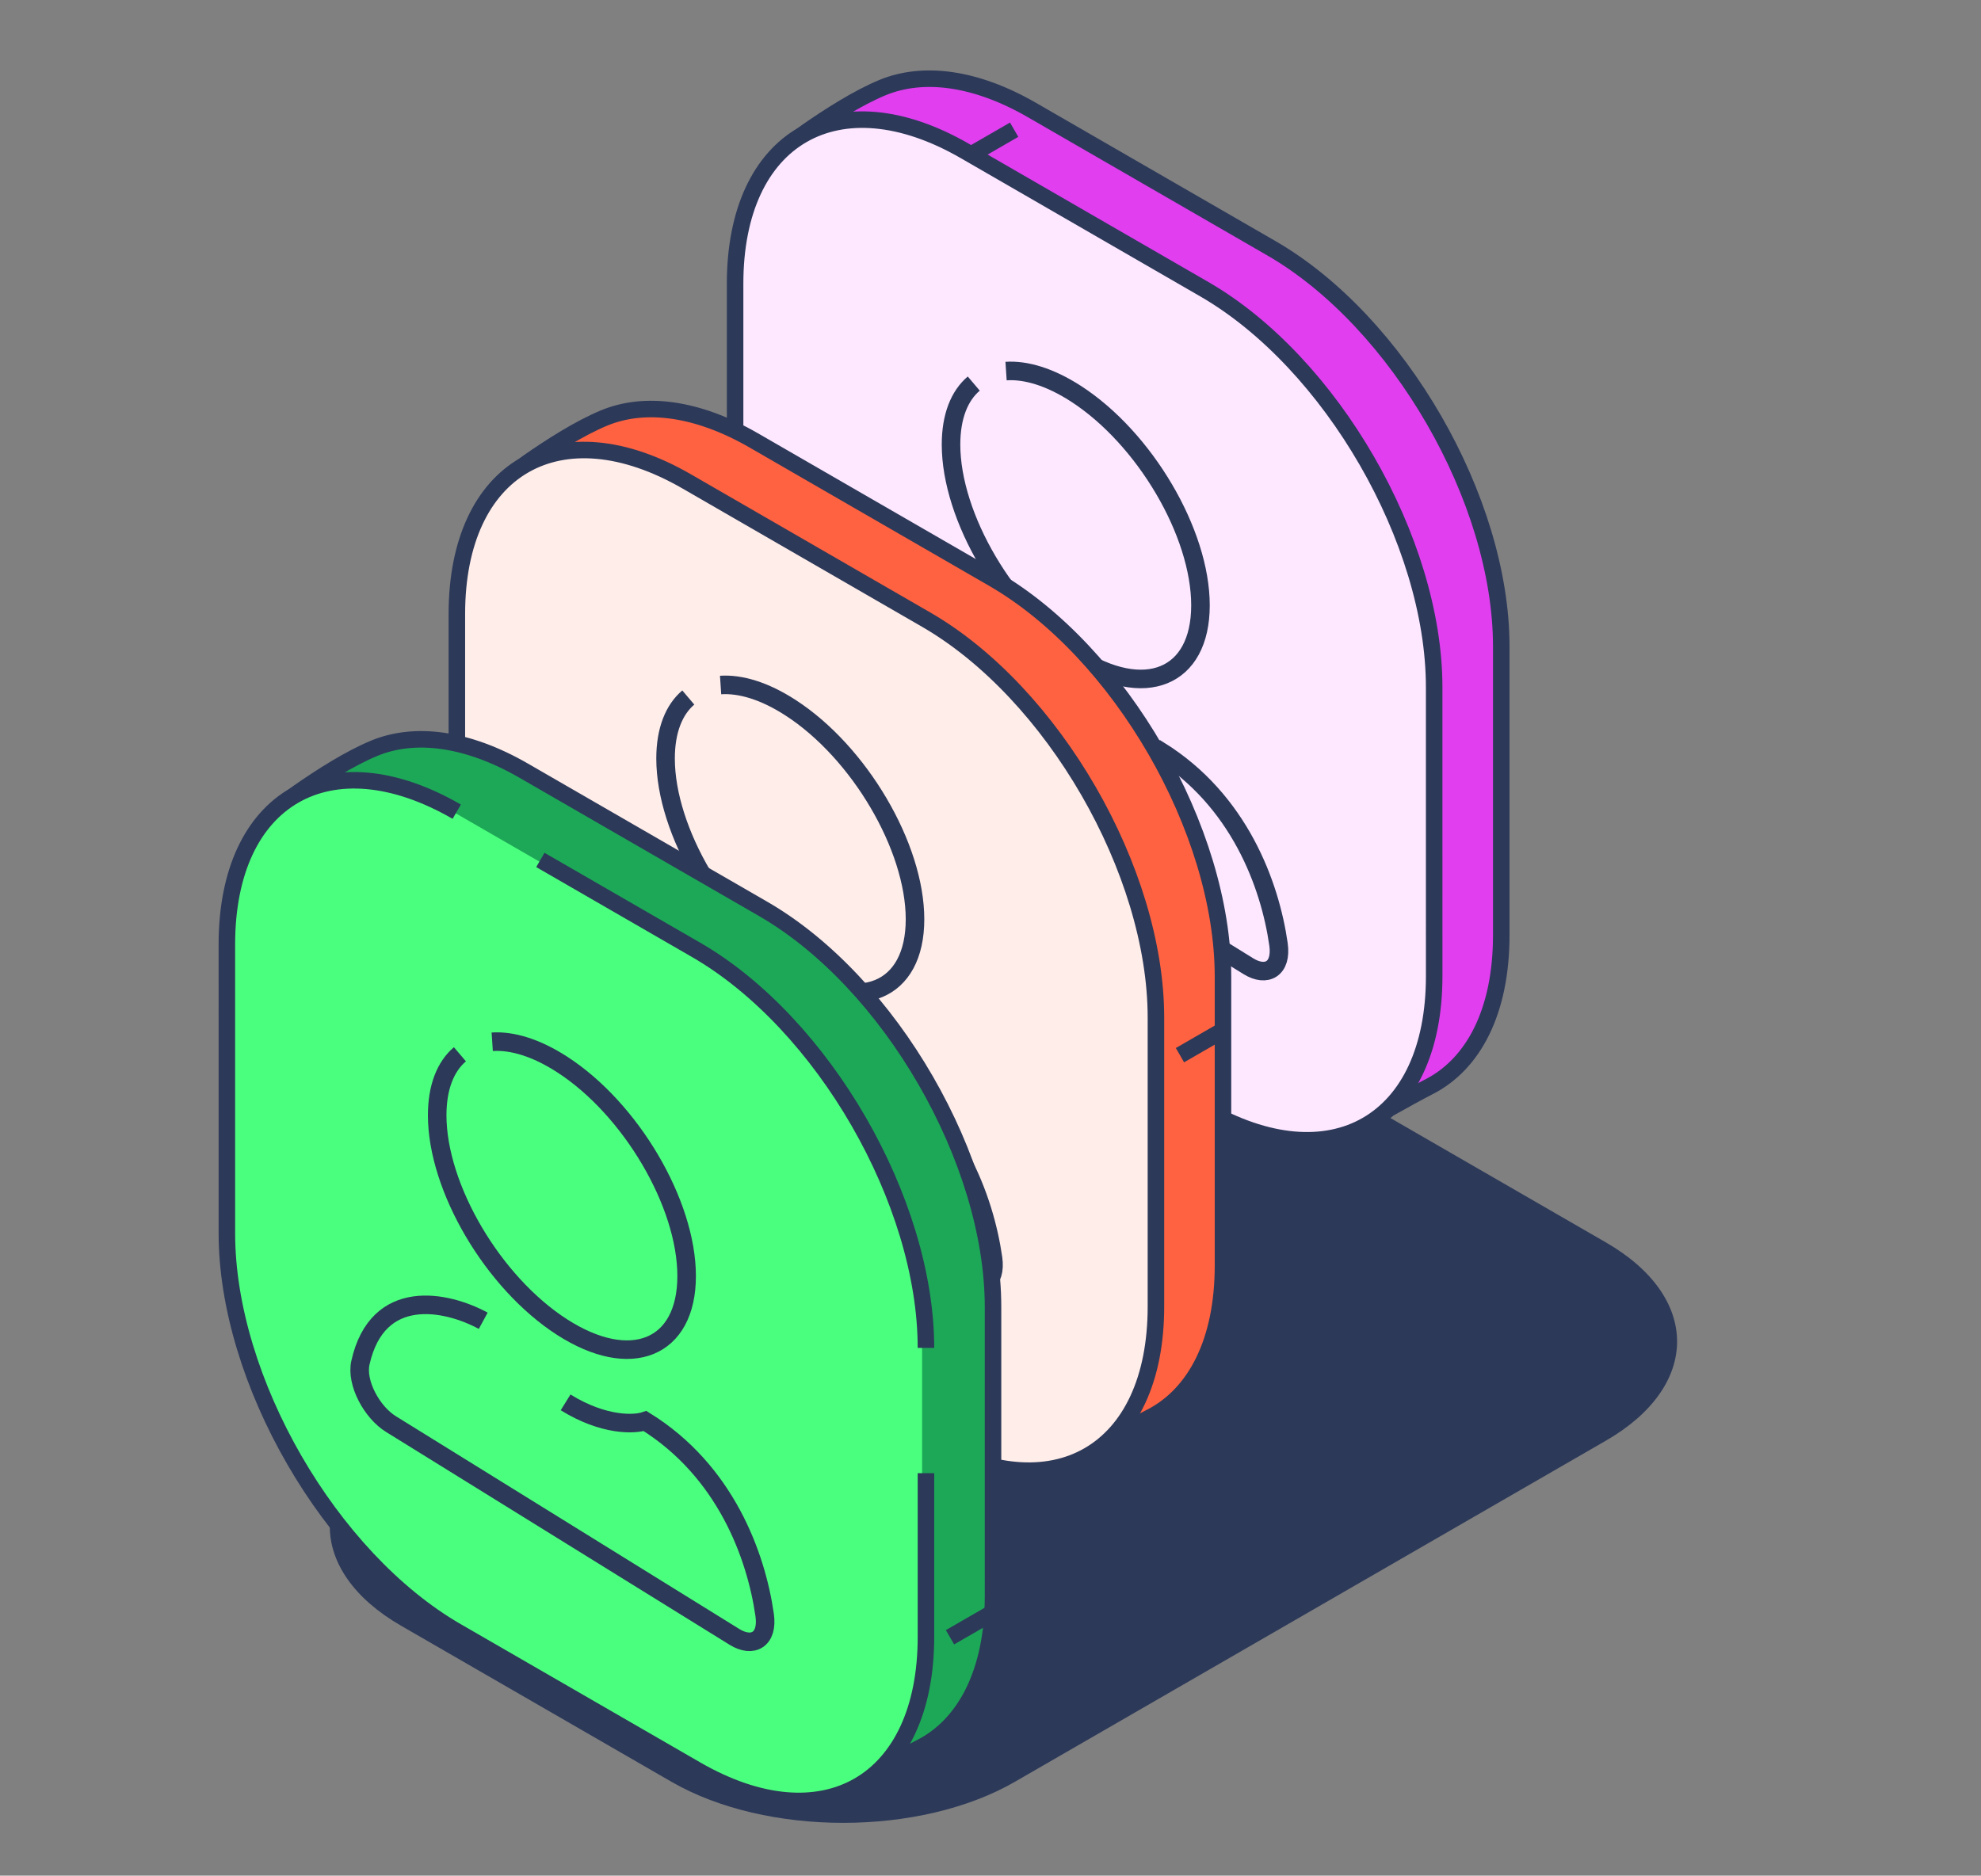 <svg width="151" height="143" viewBox="0 0 151 143" fill="none" xmlns="http://www.w3.org/2000/svg">
<rect x="0" y="0" width="151" height="143" fill="#808080" stroke="none"/>
<g clip-path="url(#clip0_2260_2425)">
<path d="M75.617 82.819C82.844 78.646 94.562 78.646 101.789 82.819L122.413 94.725C129.641 98.897 129.641 105.662 122.413 109.834L77.356 135.846C70.129 140.018 58.411 140.018 51.184 135.846L30.56 123.94C23.333 119.767 23.333 113.002 30.56 108.83L75.617 82.819Z" fill="#2C3959"/>
<path d="M78.671 8.393C74.319 5.881 70.337 5.414 67.273 6.677C63.524 8.224 58.485 12.282 58.485 12.282L61.15 40.539C61.15 51.713 68.996 65.302 78.673 70.89L103.993 85.585C103.993 85.585 107.443 83.612 108.928 82.854C112.319 81.122 114.436 77.11 114.436 71.305L114.435 49.277C114.435 38.102 106.589 24.513 96.912 18.925L78.671 8.393Z" fill="#E03EEF"/>
<path d="M78.668 8.393C74.315 5.881 70.334 5.414 67.27 6.677C65.395 7.451 63.198 8.852 61.47 10.059C59.564 11.391 58.613 13.674 58.831 15.99L61.146 40.539C61.147 51.713 68.992 65.302 78.67 70.89L103.99 85.585C103.99 85.585 107.44 83.612 108.925 82.854C112.316 81.122 114.432 77.11 114.432 71.305L114.432 49.277C114.431 38.102 106.586 24.513 96.908 18.925L78.668 8.393Z" stroke="#2C3959" stroke-width="1.259"/>
<path d="M77.302 9.889L74.225 11.665" stroke="#2C3959" stroke-width="1.259"/>
<path d="M73.261 11.515C63.584 5.927 55.739 10.457 55.739 21.631L55.74 43.66C55.74 54.835 63.586 68.424 73.263 74.011L82.316 79.239C82.316 79.239 83.224 79.763 91.504 84.543C101.181 90.131 109.026 85.602 109.026 74.427L109.025 52.398C109.025 41.224 101.179 27.635 91.502 22.047L73.261 11.515Z" fill="#FDE8FF"/>
<path d="M74.224 29.244C73.132 30.17 72.491 31.745 72.491 33.892C72.491 39.423 76.748 46.651 81.998 50.036C87.249 53.421 91.505 51.682 91.505 46.151C91.505 40.62 87.249 33.393 81.998 30.007C80.03 28.739 78.202 28.19 76.686 28.29" stroke="#2C3959" stroke-width="1.414"/>
<path d="M76.001 49.56C73.195 48.039 67.944 46.937 66.64 52.758C66.295 54.295 67.514 56.536 68.961 57.432L95.15 73.661C96.548 74.528 97.721 73.869 97.452 71.992C96.803 67.46 94.466 61.003 88.338 57.205C87.53 57.481 85.187 57.583 82.279 55.781" stroke="#2C3959" stroke-width="1.414"/>
<path d="M73.554 11.515C63.877 5.927 56.032 10.457 56.032 21.631L56.033 43.66C56.033 54.835 63.879 68.424 73.556 74.011L82.609 79.239L91.797 84.543C101.474 90.131 109.319 85.602 109.319 74.427L109.318 61.946L109.318 52.398C109.318 41.224 101.472 27.635 91.795 22.047L73.554 11.515Z" stroke="#2C3959" stroke-width="1.259"/>
<path d="M57.46 33.578C53.108 31.066 49.126 30.599 46.062 31.863C42.313 33.409 37.274 37.467 37.274 37.467L39.939 65.724C39.939 76.898 47.785 90.487 57.462 96.075L82.782 110.77C82.782 110.77 86.232 108.797 87.717 108.039C91.108 106.307 93.225 102.295 93.225 96.49L93.224 74.462C93.224 63.287 85.378 49.698 75.701 44.111L57.46 33.578Z" fill="#FF6240"/>
<path d="M57.457 33.578C53.105 31.066 49.123 30.599 46.059 31.863C44.184 32.636 41.987 34.037 40.259 35.244C38.353 36.577 37.402 38.859 37.621 41.175L39.935 65.724C39.936 76.898 47.781 90.487 57.459 96.075L82.779 110.77C82.779 110.77 86.229 108.797 87.714 108.039C91.105 106.307 93.222 102.295 93.221 96.49L93.221 74.462C93.22 63.287 85.375 49.698 75.697 44.111L57.457 33.578Z" stroke="#2C3959" stroke-width="1.259"/>
<path d="M93.019 78.67L89.941 80.447" stroke="#2C3959" stroke-width="1.259"/>
<path d="M52.051 36.7C42.374 31.112 34.529 35.642 34.529 46.816L34.53 68.845C34.53 80.02 42.376 93.609 52.053 99.197L61.106 104.424C61.106 104.424 62.014 104.948 70.294 109.728C79.971 115.316 87.816 110.787 87.816 99.612L87.815 77.583C87.815 66.409 79.969 52.82 70.292 47.232L52.051 36.7Z" fill="#FFEDE9"/>
<path d="M70.588 109.731C80.266 115.319 88.111 110.789 88.11 99.615L88.11 77.586C88.109 66.411 80.264 52.822 70.586 47.235L61.533 42.007L52.346 36.703C42.668 31.115 34.823 35.644 34.824 46.819L34.824 59.3M34.824 68.848C34.825 80.023 42.67 93.611 52.348 99.199L64.215 106.051" stroke="#2C3959" stroke-width="1.259"/>
<path d="M52.465 53.179C51.374 54.106 50.732 55.681 50.732 57.828C50.732 63.358 54.989 70.586 60.239 73.971C65.49 77.357 69.746 75.617 69.746 70.087C69.746 64.556 65.49 57.328 60.239 53.943C58.272 52.674 56.444 52.125 54.927 52.226" stroke="#2C3959" stroke-width="1.414"/>
<path d="M54.242 73.496C51.436 71.975 46.185 70.872 44.881 76.693C44.537 78.231 45.755 80.471 47.202 81.368L73.391 97.597C74.789 98.464 75.962 97.805 75.693 95.928C75.044 91.396 72.708 84.939 66.579 81.141C65.771 81.417 63.428 81.519 60.52 79.717" stroke="#2C3959" stroke-width="1.414"/>
<path d="M39.931 58.761C35.579 56.248 31.597 55.782 28.533 57.045C24.784 58.591 19.745 62.649 19.745 62.649L22.41 90.906C22.41 102.081 30.255 115.67 39.933 121.258L65.253 135.952C65.253 135.952 68.703 133.98 70.188 133.222C73.579 131.49 75.696 127.478 75.695 121.673L75.695 99.644C75.694 88.47 67.849 74.881 58.171 69.293L39.931 58.761Z" fill="#1DA857"/>
<path d="M39.928 58.761C35.576 56.248 31.595 55.782 28.531 57.045C26.656 57.818 24.459 59.219 22.731 60.427C20.825 61.759 19.874 64.042 20.092 66.357L22.407 90.906C22.407 102.081 30.253 115.67 39.93 121.258L65.25 135.952C65.25 135.952 68.7 133.98 70.185 133.222C73.576 131.49 75.693 127.478 75.693 121.673L75.692 99.644C75.692 88.47 67.847 74.881 58.169 69.293L39.928 58.761Z" stroke="#2C3959" stroke-width="1.259"/>
<path d="M75.49 123.05L72.412 124.827" stroke="#2C3959" stroke-width="1.259"/>
<path d="M34.522 61.883C24.845 56.295 17 60.824 17 71.999L17.001 94.028C17.001 105.203 24.846 118.791 34.524 124.379L43.577 129.606C43.577 129.606 44.484 130.13 52.765 134.911C62.442 140.499 70.287 135.97 70.287 124.795L70.286 102.766C70.286 91.591 62.44 78.002 52.763 72.415L34.522 61.883Z" fill="#4BFF7E"/>
<path d="M35.057 80.378C33.965 81.305 33.324 82.88 33.324 85.027C33.324 90.558 37.581 97.785 42.831 101.171C48.082 104.556 52.338 102.817 52.338 97.286C52.338 91.755 48.082 84.527 42.831 81.142C40.863 79.874 39.035 79.325 37.519 79.425" stroke="#2C3959" stroke-width="1.414"/>
<path d="M36.834 100.696C34.028 99.174 28.777 98.072 27.473 103.893C27.128 105.43 28.347 107.671 29.794 108.568L55.983 124.797C57.381 125.663 58.554 125.004 58.285 123.128C57.636 118.595 55.299 112.139 49.17 108.341C48.363 108.617 46.02 108.719 43.112 106.917" stroke="#2C3959" stroke-width="1.414"/>
<path d="M34.815 61.883C25.137 56.295 17.293 60.824 17.293 71.999L17.294 94.028C17.294 105.203 25.14 118.791 34.817 124.379L43.87 129.606L53.058 134.911C62.735 140.499 70.58 135.97 70.58 124.795L70.579 112.314M70.579 102.766C70.579 91.591 62.733 78.002 53.056 72.415L41.188 65.562" stroke="#2C3959" stroke-width="1.259"/>
</g>
<defs>
<clipPath id="clip0_2260_2425">
<rect width="151" height="143" fill="white"/>
</clipPath>
</defs>
</svg>
